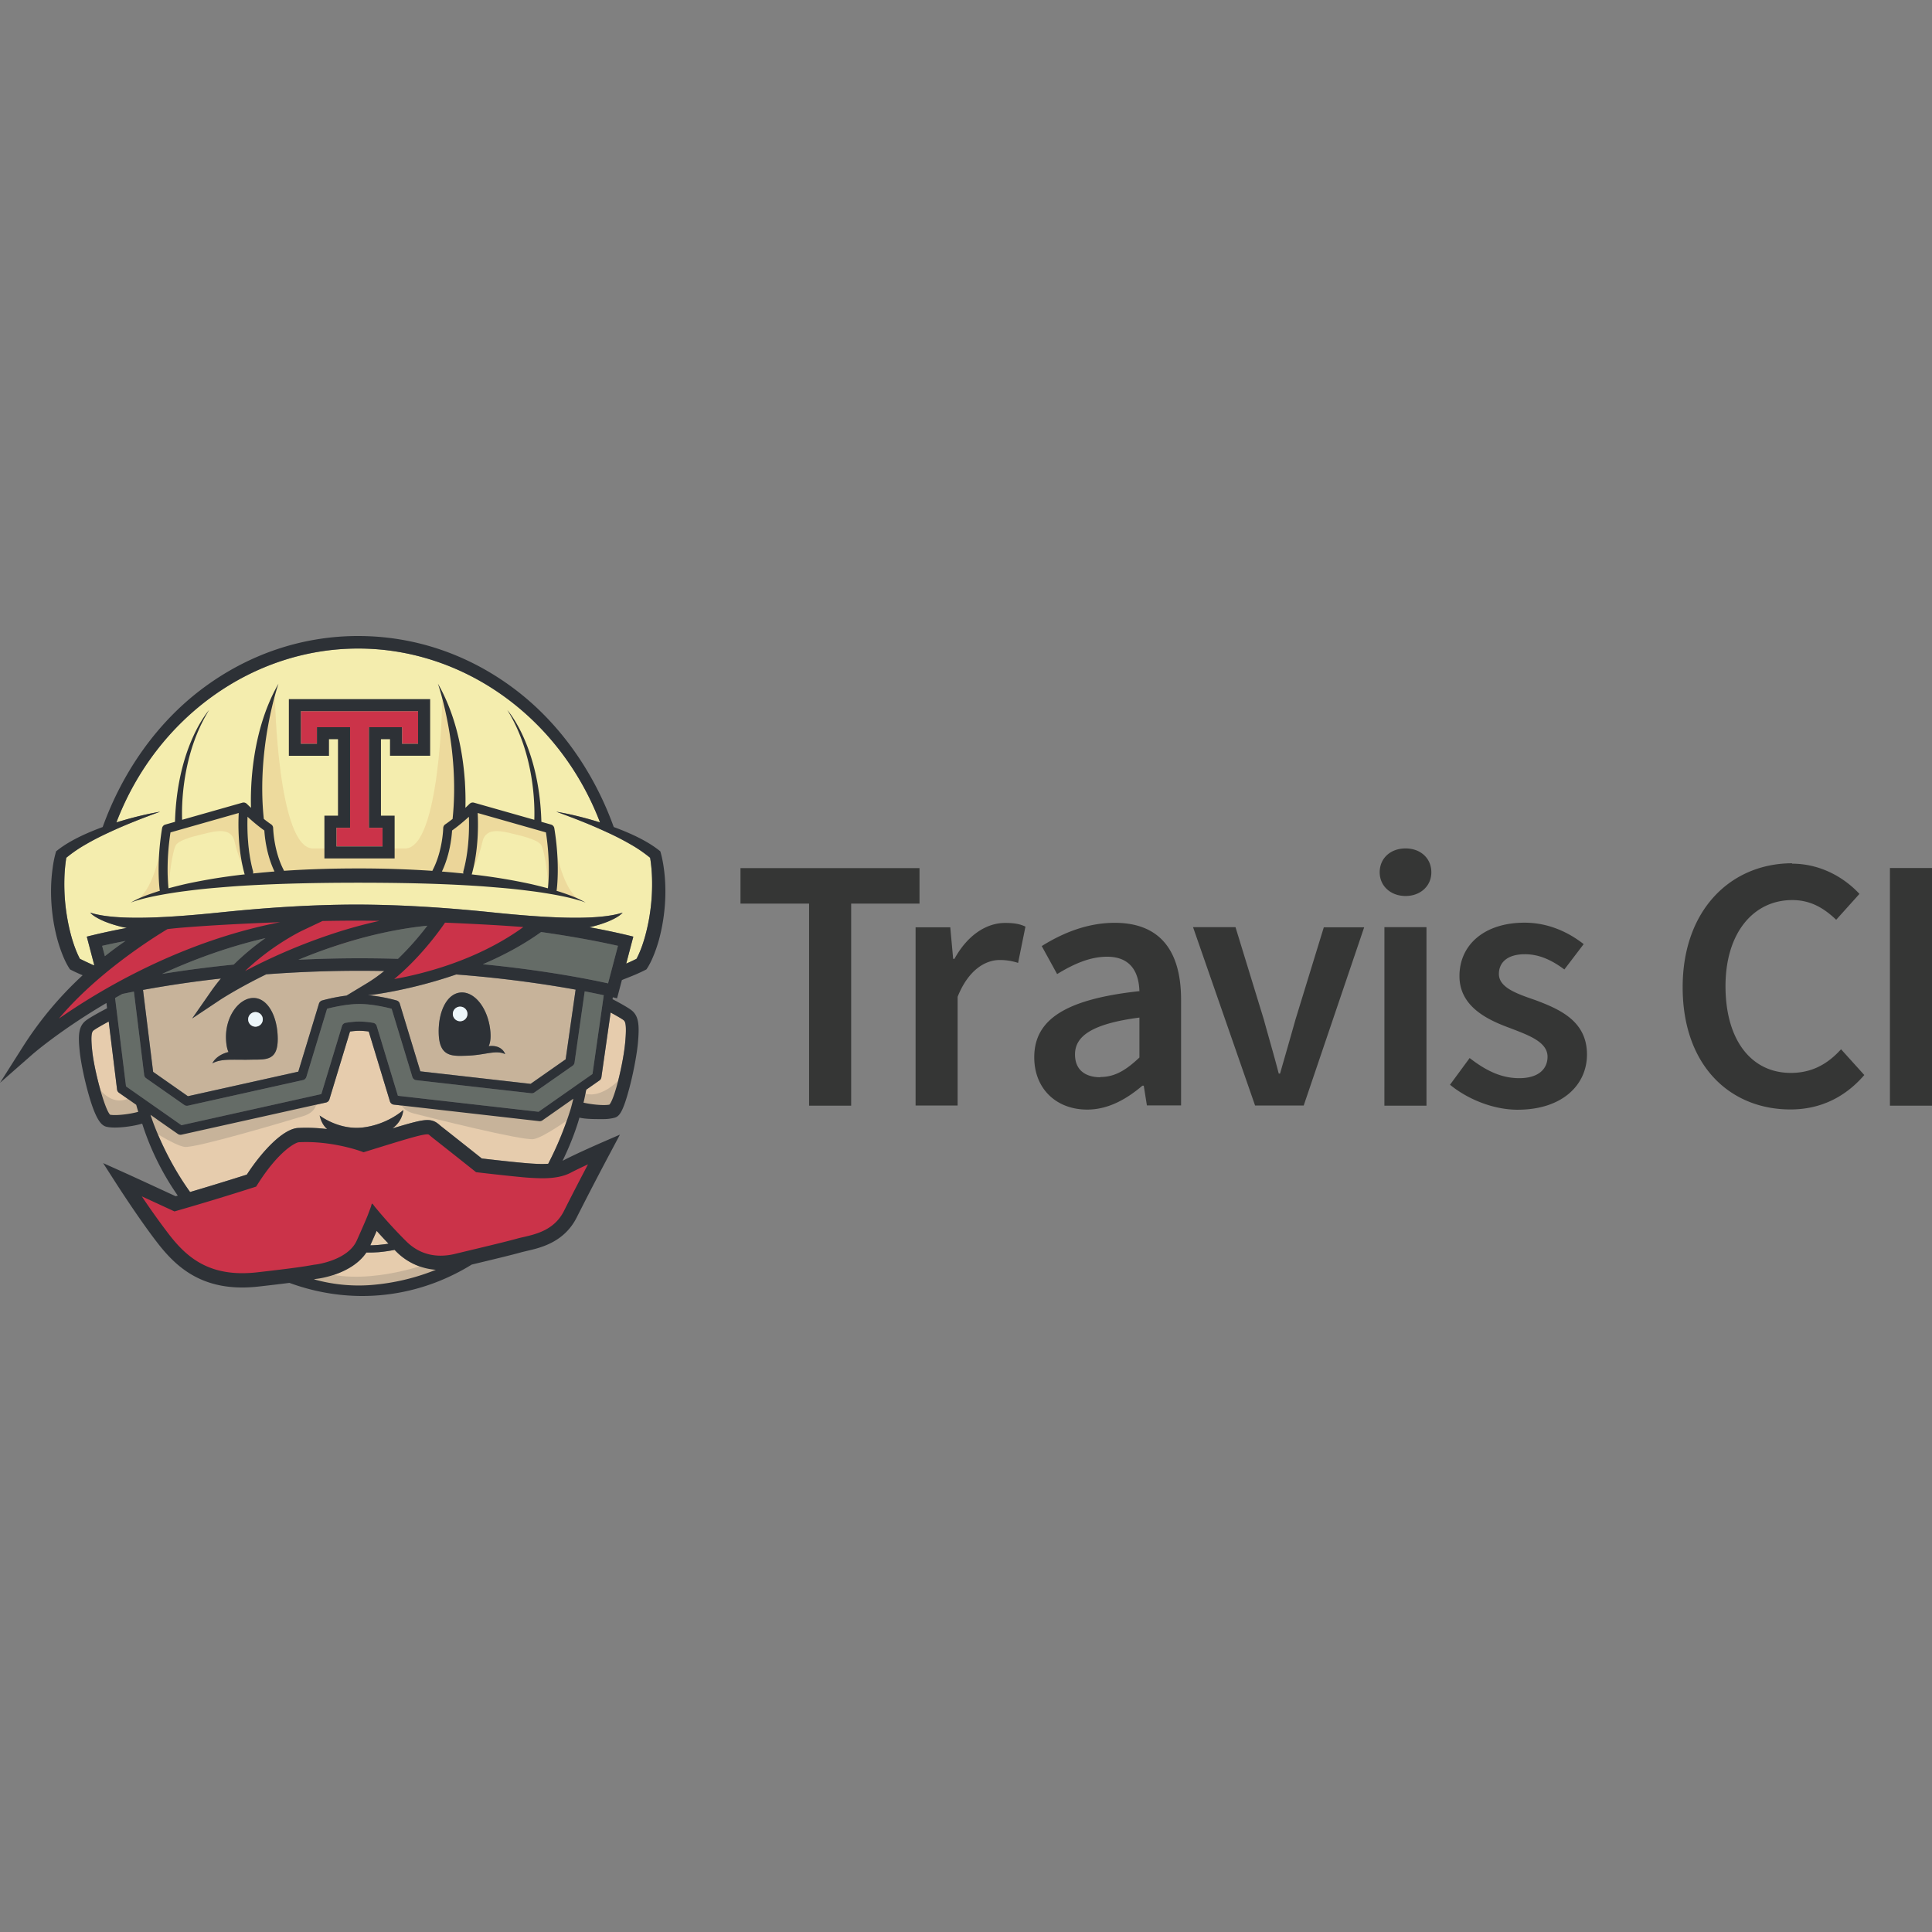 <svg xmlns="http://www.w3.org/2000/svg" viewBox="0 0 128 128"><rect x="0" y="0" width="128" height="128" fill="#808080" stroke="none"/><path fill="#353635" d="M53.605 59.867h-4.546v-2.351H60.92v2.351h-4.528v13.385h-2.787V59.859Zm7.054 1.568h2.299l.191 2.09h.087c.845-1.542 2.09-2.378 3.353-2.378.61 0 .984.07 1.35.244l-.488 2.404a3.807 3.807 0 0 0-1.22-.192c-.94 0-2.072.644-2.786 2.438v7.202H60.66V61.426Zm14.83 4.267c-.026-1.263-.558-2.317-2.142-2.317-1.176 0-2.282.523-3.31 1.15l-1.019-1.855c1.307-.819 2.961-1.541 4.834-1.541 2.96 0 4.397 1.802 4.397 5.094v7.002h-2.264l-.209-1.307h-.087c-1.045.889-2.264 1.585-3.657 1.585-2.064 0-3.51-1.393-3.51-3.466 0-2.525 2.116-3.849 6.95-4.38zm-2.587 5.652c.976 0 1.716-.47 2.587-1.29v-2.647c-3.205.418-4.267 1.263-4.267 2.439 0 1.045.697 1.515 1.69 1.515zm6.14-9.928h2.813l1.88 6.13c.314 1.159.671 2.352.985 3.571h.087c.348-1.22.696-2.412 1.019-3.57l1.88-6.122h2.674l-4.006 11.808h-3.222l-4.11-11.817Zm12.366-3.631c0-.94.723-1.585 1.715-1.585.984 0 1.707.644 1.707 1.585 0 .905-.723 1.567-1.707 1.567-.984 0-1.715-.662-1.715-1.567zm.313 3.631h2.787v11.826H91.72zm5.66 8.682c1.063.819 2.073 1.324 3.275 1.324 1.271 0 1.872-.61 1.872-1.42 0-.992-1.263-1.428-2.525-1.915-1.55-.566-3.31-1.455-3.31-3.431 0-2.073 1.655-3.536 4.311-3.536 1.629 0 2.961.67 3.919 1.42l-1.28 1.68c-.819-.61-1.655-1.01-2.613-1.01-1.175 0-1.724.557-1.724 1.306 0 .906 1.176 1.306 2.438 1.742 1.62.61 3.397 1.393 3.397 3.596 0 2.003-1.62 3.658-4.598 3.658-1.611 0-3.31-.697-4.476-1.655l1.306-1.776zm21.336-12.888c1.916 0 3.483.932 4.476 2.003l-1.541 1.715c-.819-.783-1.707-1.306-2.909-1.306-2.578 0-4.424 2.177-4.424 5.704 0 3.57 1.707 5.747 4.328 5.747 1.394 0 2.439-.583 3.327-1.567l1.541 1.707c-1.263 1.463-2.9 2.281-4.894 2.281-3.988 0-7.14-2.89-7.14-8.098 0-5.156 3.221-8.212 7.262-8.212zm6.496.287H128v15.745h-2.787z"/><path fill="#cb3349" d="M27.762 60.315c-1.327.165-6.464.215-6.464.215l-5.402 3.832.292.234c.22-.178 9.597-3.041 9.597-3.041zm1.583.253-3.295 3.756-.268.65c.237-.096.212.19.212.19 3.836 0 9.588-3.757 9.588-3.757l-1.86-.354c-.092.092-2.998-.101-2.998-.101zm-10.554.279-8.26.372s-6.858 4.828-7.127 6.668l.515-.106s8.214-5.444 14.725-6.108zm9.635 13.852-4.14 1.036-4.788-.415-2.682 2.93-5.032 1.503-2.512-.779-.127-.108 1.128 2.76s2.554 2.739 3.98 3.06c1.427.323 4.005-.022 5.938-.321 1.933-.3 3.475-.99 4.096-2.117.621-1.128.713-1.45.713-1.45s1.84 2.6 3.429 2.9c1.587.299 6.305-1.312 6.305-1.312s2.876-.782 3.382-1.772c.506-.99 1.841-4.234 1.841-4.234l-1.444.767-1.185.334-5.476-.119zm-19.15 4.279.523.419-.08-.037a330.807 330.807 0 0 0-.444-.382Z"/><path fill="#f4edae" d="M43.165 57.586a10.627 10.627 0 0 0-.047-.443 5.825 5.825 0 0 0-.047-.314 9.041 9.041 0 0 0-1.312-.897 17.452 17.452 0 0 0-1.578-.808 31.174 31.174 0 0 0-1.644-.707 29.608 29.608 0 0 0-.838-.325c-.28-.11-.562-.211-.845-.314.595.098 1.183.233 1.767.384.38.098.757.208 1.133.325-2.67-6.977-9.053-11.521-16.022-11.521-6.97 0-13.352 4.544-16.02 11.521a24.035 24.035 0 0 1 1.131-.325c.585-.15 1.174-.286 1.768-.384-.284.103-.566.205-.847.314-.279.104-.559.213-.837.325a32.01 32.01 0 0 0-1.644.707c-.54.246-1.07.511-1.578.808a9.11 9.11 0 0 0-1.313.897 8.383 8.383 0 0 0-.046.314 11.272 11.272 0 0 0-.046.443 13.05 13.05 0 0 0 .071 2.683c.082.593.19 1.182.352 1.752.079.285.169.567.273.84.052.135.109.27.168.4a6.139 6.139 0 0 0 .091.19l.038.072.134.066.265.127c.148.067.353.165.522.24a.382.382 0 0 0 .027-.025l-.492-1.876c.104-.029 1.04-.27 2.652-.577a8.558 8.558 0 0 1-.39-.084 7.995 7.995 0 0 1-1.08-.345 4.919 4.919 0 0 1-.51-.246 1.746 1.746 0 0 1-.448-.34c1.77.577 5.43.315 8.684-.02 2.975-.307 5.957-.506 8.955-.512 2.998.006 5.982.205 8.956.511 3.255.336 6.914.598 8.685.02a1.732 1.732 0 0 1-.448.341 4.945 4.945 0 0 1-.509.246c-.35.142-.713.254-1.08.345a7.283 7.283 0 0 1-.163.037c1.767.328 2.796.594 2.906.624l-.47 1.787c.094-.043.19-.084.283-.126l.265-.127.134-.066.037-.073a3.72 3.72 0 0 0 .092-.19 6.888 6.888 0 0 0 .169-.4 9.309 9.309 0 0 0 .273-.84 13.084 13.084 0 0 0 .462-3.54 11.167 11.167 0 0 0-.04-.894z"/><path fill="#e6ccad" d="m40.456 67.084-.613 4.29a.306.306 0 0 1-.127.208l-.876.613c-.07.351-.095.516-.182.86.501.117 1.323.207 1.715.13.355-.385.928-2.78 1.051-4.143.1-1.114.012-1.354-.1-1.446-.114-.094-.496-.311-.868-.512Zm-33.253.594c-.411.22-.886.491-1.013.598-.109.09-.193.321-.074 1.395.147 1.325.819 3.82 1.179 4.183.434.076 1.394-.057 1.866-.195a18.145 18.145 0 0 1-.138-.463l-1.136-.797a.301.301 0 0 1-.13-.213Zm16.606.614c-.178 0-.385.017-.62.049l-1.365 4.494a.305.305 0 0 1-.226.21l-9.574 2.131a.347.347 0 0 1-.068.007.303.303 0 0 1-.175-.056l-.348-.243-1.041-.729v-.001l-.422-.295c.031.095.064.187.097.28.081.24.887 2.563 2.527 4.835 1.757-.519 3.275-1 3.76-1.154.99-1.524 2.397-3.037 3.398-3.089a10.99 10.99 0 0 1 1.92.073c-.368-.335-.443-.727-.497-.9 0 0 1.278.998 2.903.789 1.626-.21 2.636-1.146 2.636-1.146s-.004.684-.712 1.213c1.362-.412 1.926-.553 2.312-.553.425 0 .634.178.819.334l.11.092a575.52 575.52 0 0 1 2.677 2.12c.427.049 1.78.204 2.633.282a15.1 15.1 0 0 0 1.37.082c.14 0 .272-.005.396-.014a22.066 22.066 0 0 0 1.5-3.67c.058-.212.114-.425.165-.64l-.31.217-.833.585-.902.632a.31.31 0 0 1-.21.053l-8.982-1.02-.655-.076a.306.306 0 0 1-.258-.215l-1.405-4.628a4.712 4.712 0 0 0-.62-.049zm1.147 13.257c-.105.238-.242.552-.424.956h.054c.144 0 .303-.016.454-.023.233-.018.467-.048.702-.083a32.669 32.669 0 0 1-.786-.85zm1.185 1.258a9.626 9.626 0 0 1-1.075.155c-.154.006-.301.018-.462.018l-.238.002-.091-.001c-.97 1.441-3.121 1.722-3.22 1.734a4.421 4.421 0 0 0-.263.042c1.2.329 2.425.47 3.632.39a14.485 14.485 0 0 0 4.452-1.02 4.11 4.11 0 0 1-2.624-1.208l-.111-.112z"/><path fill="#656c67" d="M28.316 61.33a24.98 24.98 0 0 0-2.133.31c-2.383.446-4.584 1.189-6.416 1.95a84.116 84.116 0 0 1 4.086-.102c.862 0 1.7.014 2.514.04a19.167 19.167 0 0 0 1.948-2.198zm7.535.419c-1.219.876-2.554 1.577-3.864 2.135 4.01.39 6.958.971 8.3 1.267l.656-2.488a63.766 63.766 0 0 0-5.092-.914zm-18.257.4c-2.517.586-4.833 1.444-6.862 2.377a79.37 79.37 0 0 1 4.753-.62 16.319 16.319 0 0 1 2.109-1.756zm-9.275.19a49.676 49.676 0 0 0-1.553.324l.182.689a22.99 22.99 0 0 1 1.371-1.013zm30.419 3.339-.675 4.721a.31.31 0 0 1-.127.209l-2.527 1.769a.31.31 0 0 1-.21.053l-7.62-.866a.308.308 0 0 1-.26-.215l-1.371-4.518c-.369-.095-1.312-.315-2.139-.315-.828 0-1.771.22-2.14.315l-1.372 4.518a.306.306 0 0 1-.15.182.327.327 0 0 1-.076.028l-7.62 1.695a.31.31 0 0 1-.067.007.313.313 0 0 1-.175-.054l-2.526-1.77a.305.305 0 0 1-.13-.213l-.681-5.527a35.93 35.93 0 0 0-.766.155c-.162.089-.322.177-.48.266l.724 5.858 3.673 2.572 9.267-2.062 1.368-4.508a.308.308 0 0 1 .245-.214c.347-.055.65-.084.906-.084.255 0 .56.029.906.084a.305.305 0 0 1 .244.214l1.403 4.62 9.32 1.06 3.574-2.503.745-5.219a57.754 57.754 0 0 0-1.263-.258z"/><path fill="#c7b39a" d="M23.853 64.317c-2.234 0-4.322.091-6.213.233-1.898.929-3.059 1.692-3.086 1.71l-1.821 1.216 1.25-1.797c.208-.297.427-.58.652-.85a74.925 74.925 0 0 0-5.16.754l.67 5.43 2.305 1.614L19.764 71l1.368-4.51a.31.31 0 0 1 .14-.175.265.265 0 0 1 .069-.03c.041-.013.773-.22 1.616-.323l1.343-.812c.403-.243.79-.521 1.157-.818a88.499 88.499 0 0 0-1.604-.015zm6.37.244c-3.008 1.037-5.528 1.347-5.68 1.357l-.175.012c.96.083 1.864.341 1.909.354a.311.311 0 0 1 .208.206l1.363 4.489 7.305.83 2.323-1.627.66-4.616a77.845 77.845 0 0 0-7.913-1.005Zm.344 1.191c.946-.032 1.81 1.147 1.926 2.63.032.41-.014.707-.115.928.88-.105 1.08.493 1.089.529-.637-.308-1.336.082-2.607.106-.946.033-1.74.044-1.792-1.442-.053-1.487.553-2.717 1.499-2.75zm-13.786.367c.946-.01 1.606 1.192 1.62 2.68.014 1.486-.773 1.396-1.72 1.406a21.388 21.388 0 0 1-.278.004 6.992 6.992 0 0 1-.306.002c-.919-.002-1.506-.044-2.026.237.013-.032.241-.542 1.066-.75-.09-.2-.148-.48-.163-.867-.057-1.486.86-2.704 1.807-2.712z"/><path fill="#ebd599" d="M16.4 54.114c-.025.8-.006 2.25.365 3.603a.294.294 0 0 1 0 .153 55.653 55.653 0 0 1 1.42-.132c-.531-1.113-.647-2.297-.672-2.715a12.22 12.22 0 0 1-1.112-.909zm14.665 0c-.299.272-.705.62-1.113.91-.025.418-.14 1.604-.673 2.718.474.038.948.08 1.421.13a.292.292 0 0 1 0-.155c.372-1.355.392-2.803.365-3.602z"/><path fill="#2d3136" d="M30.567 65.753c-.946.034-1.552 1.263-1.5 2.75.052 1.486.847 1.475 1.793 1.442 1.272-.024 1.97-.414 2.607-.106-.01-.036-.209-.634-1.09-.528.102-.221.148-.52.116-.929-.117-1.483-.98-2.662-1.926-2.629zm-13.787.365c-.947.008-1.863 1.227-1.807 2.713.016.387.072.666.164.868-.826.207-1.053.717-1.066.75.52-.281 1.108-.24 2.026-.239.099.002.2.002.306 0a32.311 32.311 0 0 0 .277-.006c.948-.01 1.735.08 1.721-1.407-.014-1.486-.675-2.688-1.62-2.679zm13.696.576a.482.482 0 0 1 .492.475.485.485 0 0 1-.474.492.484.484 0 0 1-.492-.475.482.482 0 0 1 .474-.492zm-13.563.359a.483.483 0 0 1 .496.47.484.484 0 0 1-.47.497.484.484 0 0 1-.497-.472.483.483 0 0 1 .471-.495z"/><path fill="#edf6fa" d="M30.476 66.692a.484.484 0 0 0-.475.492.484.484 0 0 0 .493.475.484.484 0 0 0 .475-.492.484.484 0 0 0-.493-.475zm-13.562.361a.484.484 0 0 0-.472.497.484.484 0 0 0 .497.47.484.484 0 0 0 .471-.495.484.484 0 0 0-.496-.472z"/><path fill="#ebd599" d="M29.308 46.189s-.132 10.026-2.474 10.026h-6.09c-2.342 0-2.531-10.022-2.531-10.022l-1.15 3.403.018 4.669.817.65.371 2.004.52 1.17 10.025.019.464-.836.39-1.41.056-.892 1.107-3.161zM16.06 53.66l-4.973 1.204-.287 3.241-.02-2.569s-.482 3.46-1.758 4.083l1.786-.538-.003-.432.11.208.258-.155s.147-1.916.448-2.65c.155-.378 1.101-.62 1.824-.791.723-.172 1.875-.517 2.099.499.223 1.015.585 1.755.826 2.082zm15.39 0-.31 4.182c.241-.327.603-1.067.826-2.082.224-1.016 1.376-.671 2.1-.5.722.173 1.669.414 1.824.792.3.734.447 2.65.447 2.65l.258.155.063-.118-.003.342 1.787.538c-1.276-.623-1.758-4.083-1.758-4.083l-.017 2.09-.244-2.762z" opacity=".8"/><path fill="#cb3349" d="M19.935 47.117H27.7v2.158h-1.061v-1.096H24.44v6.662h.904v1.235H22.29v-1.235h.904v-6.662h-2.196v1.096h-1.062z"/><path fill="#c7b39a" d="M41.34 71.193s-1.4 1.789-2.785 1.196l-.43.278.038-.162-2.435 1.452-9.225-1.144s-.077.701.911.957 7.246 1.828 7.946 1.698c.7-.13 2.436-1.402 2.436-1.402l.319-1.357.094.692 2.076.264.56-.33zm-35.078.47.495 2.143.56.33 2.076-.264.037-.27.306 1.089s1.79 1.195 2.495 1.295c.705.1 6.89-1.744 7.865-2.043.977-.298.868-.995.868-.995l-9.013 1.85-2.474-1.542.015-.11-.989-.362c-1.384.594-2.24-1.12-2.24-1.12Zm22.395 11.945s-4.028 1.594-7.217.713l-1.761.336s5.076 2.56 10.823-.923z"/><path fill="#2d3136" d="M23.733 42.137c-3.749 0-7.348 1.229-10.408 3.55-2.96 2.247-5.212 5.471-6.522 9.106-.47.173-.935.362-1.391.577-.555.266-1.1.565-1.606.962l-.09.07-.033.125a7.02 7.02 0 0 0-.193.968 11.403 11.403 0 0 0-.093.96 12.044 12.044 0 0 0 .057 1.924c.067.638.187 1.27.357 1.897a9.866 9.866 0 0 0 .31.926 6.764 6.764 0 0 0 .196.456c.035.075.074.15.114.226l.064.113c.024.04.04.071.076.126l.066.101.101.052a7.691 7.691 0 0 0 .296.144l.286.129c.053.021.102.043.156.064a23.735 23.735 0 0 0-3.932 4.692L0 71.74l2.167-1.902c.037-.032 1.854-1.606 4.885-3.387l.041.349c-.197.102-1.151.603-1.434.84-.469.39-.492.994-.366 2.123.064.578.282 1.701.574 2.73.503 1.772.872 2.085 1.197 2.16.146.034.335.05.547.05.58 0 1.325-.113 1.809-.26a17.771 17.771 0 0 0 2.358 4.77l-.142.04c-.591-.274-2.657-1.23-3.352-1.543l-1.451-.652.859 1.339c.063.097 1.544 2.407 2.754 3.964 1.131 1.453 2.68 2.939 5.604 2.939.351 0 .72-.022 1.1-.065.872-.099 1.527-.177 2.025-.241 3.069 1.127 6.453 1.196 9.664-.02a14.114 14.114 0 0 0 2.415-1.193.3.3 0 0 0 .043-.01c1.195-.287 2.55-.61 3.218-.798.109-.03.242-.06.382-.094.933-.214 2.49-.576 3.32-2.237a226.665 226.665 0 0 1 2.218-4.272l.637-1.198-1.244.54c-.066.03-1.64.716-2.46 1.146-.03.016-.063.03-.096.046.664-1.356 1-2.442 1.117-2.858.458.11 1.138.097 1.637.097.246 0 .5-.042.664-.084.324-.083.574-.298 1.047-2.127.274-1.063.472-2.22.525-2.814.105-1.158.072-1.778-.402-2.169-.235-.194-.925-.567-1.277-.75l.017-.127c.18.043.276.068.283.07l.319-1.21c.112-.048.232-.096.366-.148.193-.076.385-.153.577-.235l.287-.13a7.537 7.537 0 0 0 .295-.143l.102-.053.065-.1a1.986 1.986 0 0 0 .077-.126l.062-.113a3.904 3.904 0 0 0 .115-.226 8.456 8.456 0 0 0 .197-.457 9.918 9.918 0 0 0 .31-.925c.168-.627.288-1.259.356-1.897a11.902 11.902 0 0 0 .057-1.925 10.598 10.598 0 0 0-.092-.96 7.242 7.242 0 0 0-.08-.478 5.987 5.987 0 0 0-.113-.49l-.035-.123-.088-.07c-.506-.397-1.052-.697-1.606-.963a17.295 17.295 0 0 0-1.392-.577c-1.309-3.635-3.562-6.859-6.522-9.105-3.06-2.323-6.659-3.55-10.407-3.55Zm-.001.83c6.969 0 13.352 4.543 16.021 11.521a23.1 23.1 0 0 0-1.133-.326 20.573 20.573 0 0 0-1.766-.384c.282.103.566.206.845.314.28.104.56.213.838.325a32.01 32.01 0 0 1 1.644.707 17.74 17.74 0 0 1 1.578.807 9.1 9.1 0 0 1 1.313.899c.017.1.034.21.047.314a11.395 11.395 0 0 1 .085 1.337 13.03 13.03 0 0 1-.11 1.788 12.71 12.71 0 0 1-.352 1.753 9.196 9.196 0 0 1-.273.838 7.05 7.05 0 0 1-.168.4 4.607 4.607 0 0 1-.093.191l-.036.072a5.34 5.34 0 0 1-.134.066l-.266.126c-.093.044-.19.085-.284.128l.471-1.788c-.11-.03-1.139-.296-2.907-.624a8.518 8.518 0 0 0 .164-.036c.367-.091.73-.204 1.08-.345.174-.075.347-.154.51-.246.163-.094.324-.2.448-.341-1.77.578-5.43.316-8.686-.02-2.974-.307-5.957-.506-8.955-.513-2.998.007-5.98.206-8.955.513-3.254.335-6.913.598-8.684.02.124.141.285.247.449.34.163.093.335.173.508.247.35.141.713.254 1.08.345a7.449 7.449 0 0 0 .391.083 42.01 42.01 0 0 0-2.652.577l.492 1.876a.335.335 0 0 1-.027.025c-.17-.075-.374-.172-.522-.24l-.266-.127a4.382 4.382 0 0 1-.133-.066l-.038-.072a6.133 6.133 0 0 1-.259-.591 9.247 9.247 0 0 1-.274-.838 13.17 13.17 0 0 1-.462-3.54 11.105 11.105 0 0 1 .086-1.339 8.843 8.843 0 0 1 .046-.314 9.085 9.085 0 0 1 1.312-.898c.507-.296 1.037-.56 1.577-.807.539-.253 1.09-.483 1.645-.707.278-.112.558-.222.837-.325.281-.109.563-.21.847-.314a20.81 20.81 0 0 0-1.768.384c-.378.098-.757.208-1.132.326 2.669-6.978 9.051-11.521 16.021-11.521Zm-5.282 2.33c-1.798 3.13-1.861 6.907-1.821 8.223-.17-.158-.275-.263-.278-.266-.004-.004-.009-.006-.012-.01l-.007-.007c-.003-.004-.008-.005-.011-.007a.394.394 0 0 0-.04-.025c-.006-.003-.01-.007-.018-.01a.274.274 0 0 0-.05-.017c-.004-.001-.008-.004-.011-.004a.263.263 0 0 0-.066-.006l-.016.002a.359.359 0 0 0-.05.006l-.009.003-3.995 1.135c-.032-.815-.05-4.317 1.786-7.27-.064.072-2.118 2.417-2.258 7.404l-.643.183a.295.295 0 0 0-.212.238c-.392 2.377-.167 4.039-.156 4.109.002.014.006.026.01.039-.053.016-.104.03-.155.047-.609.2-1.22.411-1.773.735.296-.118.603-.202.91-.278.307-.077.616-.144.927-.202a28.928 28.928 0 0 1 1.873-.293 40.058 40.058 0 0 1 1.883-.203c.63-.053 1.259-.107 1.89-.144 2.523-.149 5.053-.196 7.584-.197 2.532.002 5.062.041 7.585.197.631.036 1.26.09 1.89.143a42.012 42.012 0 0 1 1.883.203c.628.076 1.252.176 1.873.293.31.059.62.125.926.203.308.076.613.16.91.278-.554-.324-1.165-.535-1.772-.734l-.156-.047.01-.04c.01-.07.235-1.732-.157-4.11a.298.298 0 0 0-.212-.237l-.644-.183c-.138-4.987-2.192-7.332-2.256-7.404 1.835 2.952 1.819 6.455 1.787 7.27l-3.997-1.135-.009-.003a.363.363 0 0 0-.05-.006l-.016-.002a.249.249 0 0 0-.065.006l-.011.002a.408.408 0 0 0-.052.019l-.018.009-.039.025c-.003.003-.007.004-.01.008-.004.002-.005.005-.008.007-.003.004-.009.006-.012.01a13.87 13.87 0 0 1-.278.266c.04-1.317-.024-5.094-1.821-8.224.038.11 1.464 4.283.972 8.96a7.95 7.95 0 0 1-.49.362.302.302 0 0 0-.13.241c0 .016-.035 1.506-.693 2.774a.303.303 0 0 0-.024.063 72.308 72.308 0 0 0-4.917-.16c-1.638 0-3.28.045-4.917.157a.413.413 0 0 0-.023-.06c-.659-1.268-.692-2.758-.694-2.774a.298.298 0 0 0-.129-.24 7.47 7.47 0 0 1-.49-.364c-.493-4.676.934-8.85.972-8.959zm.688 1.023v3.753h2.658v-1.097h.597v5.065h-.9v2.833h4.652V54.04h-.906v-5.065h.6v1.096h2.66V46.32zm.797.797h7.764v2.158h-1.061v-1.096h-2.196v6.662h.903v1.235h-3.056v-1.235h.904v-6.662h-2.196v1.096h-1.062Zm-4.118 6.746c-.04.766-.058 2.428.377 4.012a.358.358 0 0 0 .022.054l-.134.015a43.36 43.36 0 0 0-1.902.263c-.63.107-1.261.223-1.886.361a30.599 30.599 0 0 0-1.13.284c-.031-.268-.173-1.724.131-3.703zm15.83 0 4.523 1.286c.304 1.982.161 3.437.13 3.703a32.258 32.258 0 0 0-1.129-.282 37.709 37.709 0 0 0-3.789-.624c-.043-.006-.088-.01-.133-.015a.351.351 0 0 0 .022-.056c.435-1.584.417-3.246.376-4.012zm-.582.251c.027.8.007 2.247-.365 3.603a.295.295 0 0 0 0 .155 59.428 59.428 0 0 0-1.421-.13c.531-1.114.648-2.3.673-2.719.408-.29.814-.638 1.113-.909zm-14.665 0c.298.272.704.62 1.113.91.025.417.14 1.601.672 2.714-.474.038-.948.082-1.42.132a.292.292 0 0 0 0-.153c-.372-1.353-.391-2.802-.365-3.602zm7.212 6.881h.002c.509.001 1.019.006 1.528.014-.856.189-1.687.412-2.48.655a38.146 38.146 0 0 0-6.425 2.67c1.707-1.633 3.521-2.548 3.729-2.65l.019-.01 1.382-.655a120.3 120.3 0 0 1 2.245-.024zm-5.048.102a33.092 33.092 0 0 0-2.604.616c-5.3 1.483-9.593 4.057-12.057 5.77 2.536-3.032 6.23-5.351 7.192-5.927a9.42 9.42 0 0 1 .313-.036c.367-.04.734-.07 1.104-.098a110.046 110.046 0 0 1 2.218-.147 193.46 193.46 0 0 1 3.834-.178zm10.92.03c1.005.043 2.01.09 3.013.148.724.04 1.444.09 2.166.143a.016.016 0 0 1 .007.003c-.073.051-.147.106-.22.159-2.953 2.06-6.365 2.932-8.333 3.285 1.39-1.15 2.474-2.507 3.02-3.247a16.194 16.194 0 0 0 .347-.49zm-1.17.203a19.168 19.168 0 0 1-1.948 2.196 85.098 85.098 0 0 0-2.512-.038c-1.425 0-2.79.037-4.087.1 1.831-.76 4.033-1.502 6.416-1.948a24.727 24.727 0 0 1 2.132-.31zm7.537.419c2.387.337 4.14.698 5.092.914l-.657 2.488c-1.34-.296-4.288-.876-8.3-1.267 1.312-.559 2.646-1.259 3.865-2.135zm-18.258.401a16.372 16.372 0 0 0-2.108 1.756 79.539 79.539 0 0 0-4.753.62c2.03-.933 4.345-1.792 6.861-2.376zm-9.274.188a22.893 22.893 0 0 0-1.371 1.013l-.182-.688c.387-.088.91-.2 1.553-.325Zm15.535 1.978c.544 0 1.077.007 1.603.016-.367.297-.754.575-1.157.818l-1.342.811c-.843.103-1.575.312-1.617.323a.247.247 0 0 0-.07.031.308.308 0 0 0-.138.175L19.763 71l-7.314 1.627-2.304-1.614-.67-5.429a74.055 74.055 0 0 1 5.16-.755c-.225.27-.445.552-.651.85l-1.252 1.797 1.823-1.215c.027-.02 1.188-.783 3.085-1.71a82.935 82.935 0 0 1 6.214-.235zm6.37.245c3.331.256 6.051.666 7.912 1.004l-.66 4.617-2.323 1.627-7.304-.83-1.364-4.489a.31.31 0 0 0-.208-.206 11.16 11.16 0 0 0-1.909-.354l.176-.012c.152-.01 2.671-.32 5.68-1.357zm8.514 1.117a52.95 52.95 0 0 1 1.263.258l-.746 5.218-3.573 2.504-9.32-1.06-1.403-4.62a.303.303 0 0 0-.244-.214 5.838 5.838 0 0 0-.906-.084c-.257 0-.56.028-.906.084a.306.306 0 0 0-.245.215l-1.368 4.507-9.268 2.062-3.673-2.573-.724-5.856c.158-.09.318-.179.48-.268.228-.048.484-.1.767-.155l.681 5.527a.307.307 0 0 0 .129.213l2.527 1.77a.299.299 0 0 0 .175.055.322.322 0 0 0 .068-.007l7.62-1.696a.305.305 0 0 0 .225-.209l1.373-4.518c.368-.095 1.31-.315 2.14-.315.826 0 1.77.22 2.137.315l1.373 4.518a.306.306 0 0 0 .259.215l7.62.866a.305.305 0 0 0 .209-.054l2.529-1.768a.312.312 0 0 0 .127-.208zm1.718 1.405c.372.202.754.419.867.514.113.091.201.33.1 1.444-.122 1.365-.695 3.759-1.05 4.144-.392.076-1.213-.015-1.714-.131.085-.344.11-.51.18-.86l.877-.613a.307.307 0 0 0 .127-.208zm-33.254.596.554 4.507a.306.306 0 0 0 .13.213l1.138.797c.043.155.088.31.136.463-.471.139-1.431.272-1.865.195-.36-.362-1.032-2.858-1.18-4.183-.118-1.074-.035-1.306.075-1.396.127-.106.601-.376 1.012-.596zm16.608.613a4.7 4.7 0 0 1 .62.049l1.405 4.628a.305.305 0 0 0 .258.215l.654.074 8.981 1.022a.313.313 0 0 0 .21-.054l.903-.632.833-.584.31-.217a18.229 18.229 0 0 1-.164.64 22.08 22.08 0 0 1-1.5 3.67 5.989 5.989 0 0 1-.397.014c-.434 0-.878-.037-1.37-.082-.852-.078-2.206-.233-2.633-.283a776.25 776.25 0 0 0-2.676-2.119l-.111-.092c-.184-.157-.394-.335-.82-.335-.385 0-.949.142-2.311.554.708-.53.713-1.214.713-1.214s-1.01.938-2.636 1.148c-1.626.208-2.903-.79-2.903-.79.054.173.129.566.497.9a11.816 11.816 0 0 0-1.391-.087 11.2 11.2 0 0 0-.53.014c-1 .052-2.408 1.564-3.398 3.089-.484.154-2.003.635-3.76 1.153-1.639-2.271-2.446-4.593-2.527-4.833l.001-.002c-.033-.092-.067-.184-.097-.279l.42.294v.003l1.043.729.348.241a.304.304 0 0 0 .176.056.354.354 0 0 0 .067-.006l9.573-2.132a.305.305 0 0 0 .226-.209l1.365-4.494c.235-.032.443-.049.621-.049zm4.503 6.86c.077 0 .078 0 .208.112l.136.113c1.235.97 2.763 2.188 2.779 2.2l.106.084.133.015c.018.002 1.762.207 2.792.302a16.3 16.3 0 0 0 1.456.086c.798 0 1.415-.12 1.886-.367.306-.161.737-.367 1.147-.556-.474.9-1.113 2.13-1.586 3.077-.63 1.262-1.82 1.539-2.686 1.74-.152.034-.296.066-.425.103-.651.182-1.995.504-3.182.788l-.945.227a3.999 3.999 0 0 1-.933.116c-.879 0-1.646-.319-2.28-.948a31.28 31.28 0 0 1-1.743-1.884l-.352-.419s-.1-.15-.166-.199l-.004-.003c-.001 0-.002 0-.002-.002-.043.046-.069.194-.069.194l-.214.57c-.004.011-.126.333-.731 1.685-.587 1.316-2.677 1.586-2.696 1.589-.121.014-.216.032-.336.052-.353.062-1.01.178-3.563.467a8.85 8.85 0 0 1-.993.058c-2.51 0-3.818-1.235-4.857-2.573a50.168 50.168 0 0 1-1.798-2.517c.969.445 1.987.917 2.004.924l.16.074.168-.048a175.831 175.831 0 0 0 5.08-1.544l.162-.052.093-.145c1.426-2.256 2.54-2.785 2.738-2.795a9.307 9.307 0 0 1 .482-.012c1.983 0 3.637.613 3.655.62l.152.056.155-.049c2.522-.781 3.673-1.139 4.069-1.139zm-3.357 6.396c.212.239.481.533.786.85a10.15 10.15 0 0 1-.702.084c-.15.007-.31.023-.454.023h-.053c.181-.404.319-.718.423-.957zm1.185 1.259.11.112a4.108 4.108 0 0 0 2.624 1.208c-1.668.676-3.24.939-4.45 1.02a10.967 10.967 0 0 1-3.632-.39c.1-.019.174-.031.263-.041.098-.013 2.25-.294 3.218-1.735l.092.002.238-.002c.161 0 .307-.014.461-.02a9.749 9.749 0 0 0 1.076-.154z"/></svg>
